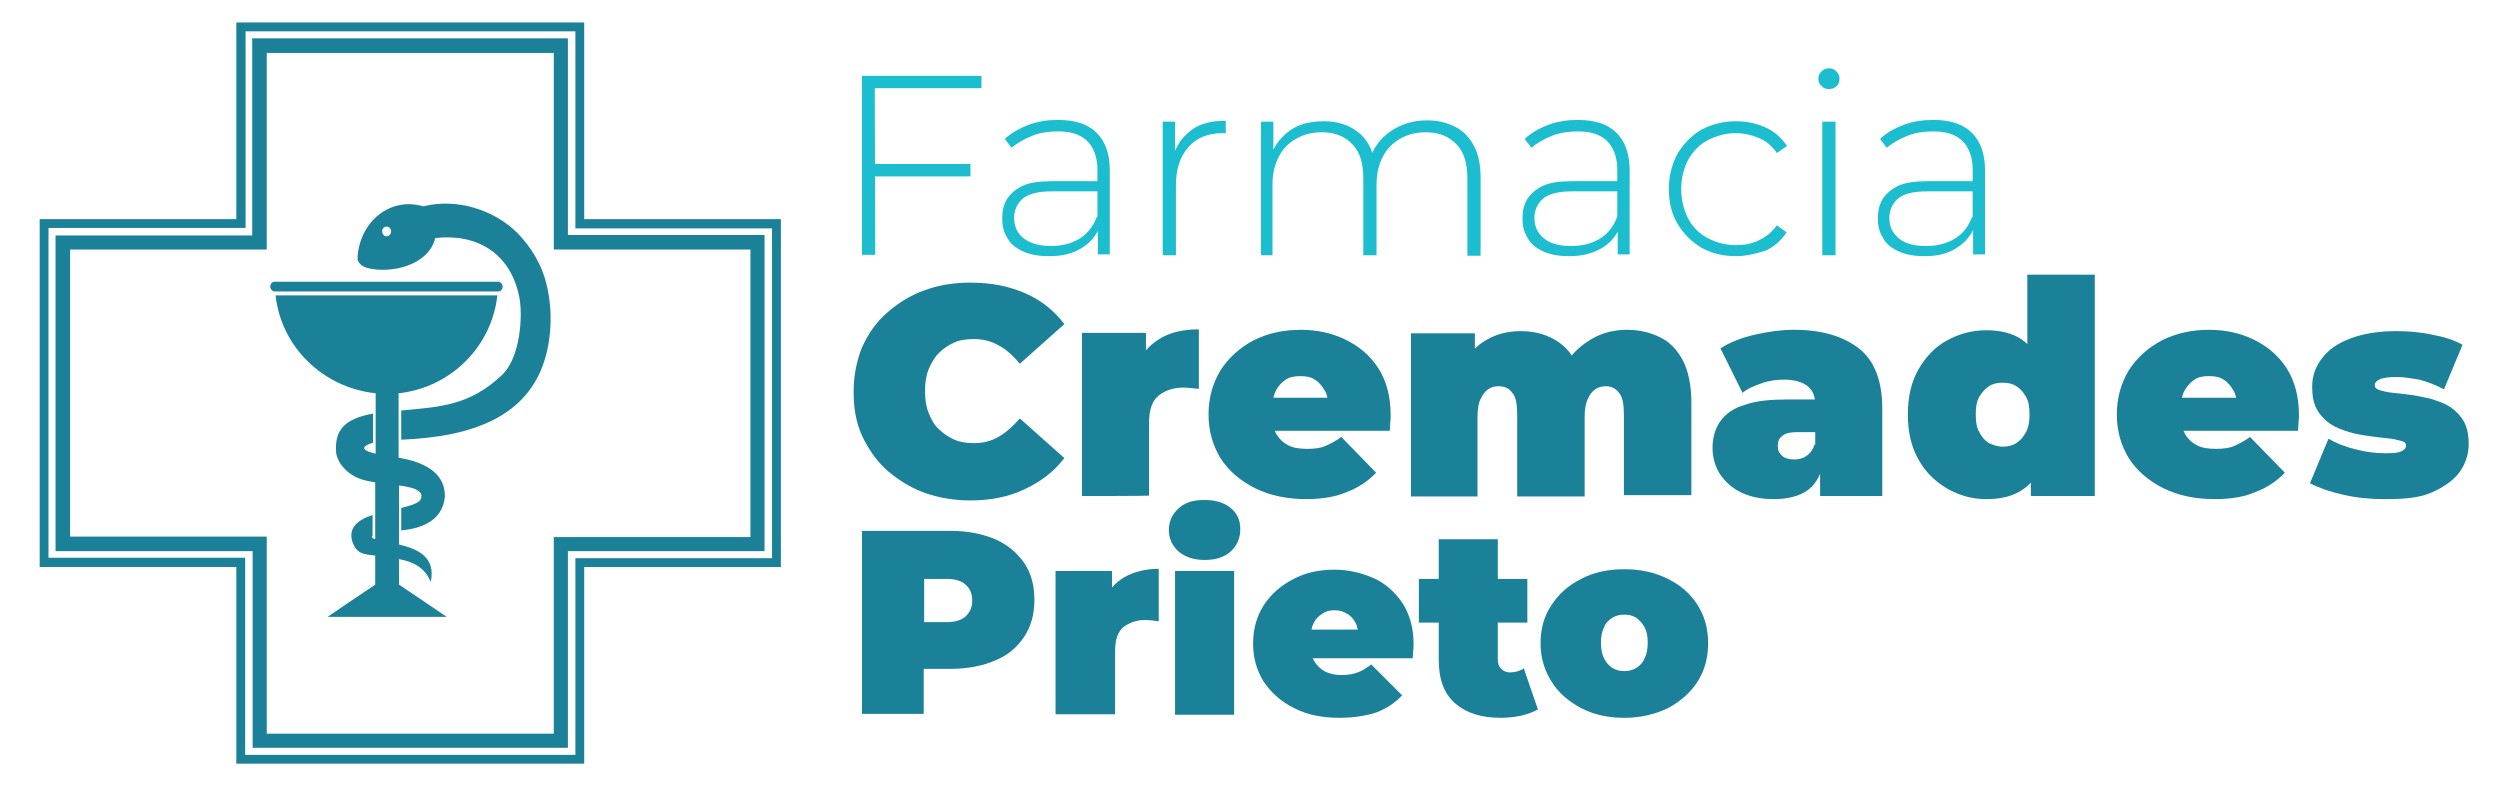 <svg xmlns="http://www.w3.org/2000/svg" xmlns:xlink="http://www.w3.org/1999/xlink" id="Capa_1" x="0px" y="0px" viewBox="0 0 567 178.3" style="enable-background:new 0 0 567 178.3;" xml:space="preserve"><style type="text/css">	.st0{fill:#1CBDCF;}	.st1{fill:#1B8199;}	.st2{fill-rule:evenodd;clip-rule:evenodd;fill:#1B8199;}</style><g>	<g>		<path class="st0" d="M198.5,57.8h-3V17.2h27.1V20h-24.2L198.5,57.8L198.5,57.8z M198.1,37.2h22V40h-22V37.2z"></path>		<path class="st0" d="M238,58.1c-2.3,0-4.2-0.3-5.8-1c-1.6-0.7-3-1.7-3.7-3.1c-0.9-1.4-1.2-2.8-1.2-4.5c0-1.6,0.3-3,1-4.2   c0.7-1.2,1.9-2.3,3.5-3.1c1.7-0.8,3.9-1.1,6.7-1.1h11.1v2.3h-11.1c-3.2,0-5.3,0.6-6.6,1.7c-1.2,1.1-1.9,2.6-1.9,4.3   c0,1.9,0.7,3.5,2.2,4.7c1.5,1.1,3.5,1.7,6.2,1.7c2.5,0,4.7-0.6,6.5-1.7c1.7-1.1,3.1-2.8,3.9-5l0.8,1.9c-0.8,2.2-2.2,4-4.2,5.2   C243.6,57.4,241.1,58.1,238,58.1z M249,57.8v-6.9l-0.1-1V38.5c0-2.8-0.8-5-2.3-6.5s-3.7-2.2-6.7-2.2c-2,0-4.1,0.3-5.8,1   c-1.8,0.7-3.3,1.6-4.7,2.7l-1.5-2c1.5-1.4,3.3-2.4,5.4-3.2c2.2-0.8,4.3-1.1,6.7-1.1c3.7,0,6.6,0.9,8.6,2.8s3.1,4.8,3.1,8.5v19.2   H249z"></path>		<path class="st0" d="M263.7,57.8V27.6h2.8v8.3l-0.3-0.9c0.8-2.4,2.3-4.3,4.3-5.7c2-1.4,4.5-1.9,7.5-1.9v2.8c-0.1,0-0.2,0-0.3,0   c-0.1,0-0.2,0-0.3,0c-3.4,0-6,1-7.9,3.2c-1.9,2.2-2.8,5-2.8,8.7v15.8h-2.8V57.8z"></path>		<path class="st0" d="M323.7,27.3c2.4,0,4.5,0.5,6.4,1.5c1.8,0.9,3.2,2.4,4.2,4.3c1,1.9,1.5,4.3,1.5,7.2V58h-3V40.4   c0-3.4-0.8-6-2.5-7.7c-1.7-1.8-4-2.7-6.9-2.7c-2.3,0-4.2,0.5-5.9,1.5c-1.7,1-3,2.3-3.9,4.1c-0.9,1.7-1.4,3.9-1.4,6.2v16.1h-3V40.4   c0-3.4-0.8-6-2.5-7.7c-1.7-1.8-4-2.7-6.9-2.7c-2.3,0-4.2,0.5-5.9,1.5c-1.7,1-3,2.3-3.9,4.1c-0.9,1.7-1.4,3.9-1.4,6.2v16.1H286   V27.6h2.8V36l-0.5-0.9c0.9-2.4,2.4-4.2,4.4-5.6s4.7-2,7.5-2c3.1,0,5.6,0.8,7.6,2.3c2,1.5,3.4,3.7,3.9,6.8l-1-0.5   c0.8-2.6,2.4-4.7,4.5-6.2C317.8,28.1,320.5,27.3,323.7,27.3z"></path>		<path class="st0" d="M356,58.1c-2.3,0-4.2-0.3-5.8-1c-1.6-0.7-3-1.7-3.7-3.1c-0.9-1.4-1.2-2.8-1.2-4.5c0-1.6,0.3-3,1-4.2   c0.7-1.2,1.9-2.3,3.5-3.1c1.7-0.8,3.9-1.1,6.7-1.1h11.1v2.3h-11.1c-3.2,0-5.3,0.6-6.6,1.7c-1.2,1.1-1.9,2.6-1.9,4.3   c0,1.9,0.7,3.5,2.2,4.7s3.5,1.7,6.2,1.7c2.5,0,4.7-0.6,6.5-1.7c1.8-1.1,3.1-2.8,3.9-5l0.8,1.9c-0.8,2.2-2.2,4-4.2,5.2   C361.4,57.4,358.9,58.1,356,58.1z M366.9,57.8v-6.9l-0.1-1V38.5c0-2.8-0.8-5-2.3-6.5s-3.7-2.2-6.7-2.2c-2,0-4.1,0.3-5.8,1   c-1.8,0.7-3.3,1.6-4.7,2.7l-1.5-2c1.5-1.4,3.3-2.4,5.4-3.2c2.2-0.8,4.3-1.1,6.7-1.1c3.7,0,6.6,0.9,8.6,2.8c2,1.9,3.1,4.8,3.1,8.5   v19.2H366.9z"></path>		<path class="st0" d="M393.7,58.1c-3,0-5.6-0.7-7.8-1.9c-2.3-1.4-4.1-3.2-5.4-5.4c-1.4-2.3-2-5-2-7.9c0-3.1,0.7-5.7,2-8.1   c1.4-2.3,3.2-4.1,5.4-5.4c2.3-1.2,4.9-1.9,7.8-1.9c2.4,0,4.7,0.5,6.7,1.4c2,0.9,3.6,2.3,4.9,4.2l-2.3,1.6   c-1.1-1.6-2.4-2.7-4.1-3.4c-1.6-0.7-3.4-1.1-5.2-1.1c-2.4,0-4.4,0.6-6.4,1.6c-1.9,1-3.3,2.5-4.4,4.4c-1,1.9-1.6,4.2-1.6,6.7   c0,2.5,0.6,4.8,1.6,6.7s2.5,3.4,4.4,4.4s4,1.6,6.4,1.6c1.9,0,3.6-0.3,5.2-1.1c1.6-0.7,3-1.9,4.1-3.4l2.2,1.6   c-1.2,1.8-2.8,3.3-4.9,4.2C398.3,57.5,396,58.1,393.7,58.1z"></path>		<path class="st0" d="M414.8,20.2c-0.7,0-1.2-0.2-1.7-0.7c-0.5-0.5-0.7-1-0.7-1.6c0-0.7,0.2-1.2,0.7-1.7c0.5-0.5,1-0.7,1.7-0.7   s1.2,0.2,1.7,0.7c0.5,0.5,0.7,1,0.7,1.7c0,0.7-0.2,1.2-0.7,1.7C416,20,415.5,20.2,414.8,20.2z M413.3,57.8V27.6h3v30.3h-3V57.8z"></path>		<path class="st0" d="M436.6,58.1c-2.3,0-4.2-0.3-5.8-1c-1.6-0.7-3-1.7-3.7-3.1c-0.9-1.4-1.2-2.8-1.2-4.5c0-1.6,0.3-3,1-4.2   c0.7-1.2,1.9-2.3,3.5-3.1c1.7-0.8,3.9-1.1,6.7-1.1h11.1v2.3H437c-3.2,0-5.3,0.6-6.6,1.7c-1.2,1.1-1.9,2.6-1.9,4.3   c0,1.9,0.7,3.5,2.2,4.7s3.5,1.7,6.2,1.7c2.5,0,4.7-0.6,6.5-1.7c1.8-1.1,3.1-2.8,3.9-5L448,51c-0.8,2.2-2.2,4-4.2,5.2   C442.1,57.4,439.6,58.1,436.6,58.1z M447.5,57.8v-6.9l-0.1-1V38.5c0-2.8-0.8-5-2.3-6.5s-3.7-2.2-6.7-2.2c-2,0-4.1,0.3-5.8,1   c-1.8,0.7-3.3,1.6-4.7,2.7l-1.5-2c1.5-1.4,3.3-2.4,5.4-3.2c2.2-0.8,4.3-1.1,6.7-1.1c3.7,0,6.6,0.9,8.6,2.8c2,1.9,3.1,4.8,3.1,8.5   v19.2H447.5z"></path>		<path class="st1" d="M220.1,113.5c-3.7,0-7.3-0.6-10.6-1.8c-3.2-1.2-6-3-8.4-5.1c-2.4-2.2-4.2-4.8-5.6-7.8   c-1.4-3.1-1.9-6.4-1.9-10c0-3.6,0.7-7,1.9-10c1.4-3.1,3.2-5.7,5.6-7.8s5.1-3.9,8.4-5.1c3.2-1.2,6.7-1.8,10.6-1.8   c4.7,0,8.7,0.8,12.4,2.4s6.6,4,8.9,7l-10.1,9c-1.4-1.7-3-3.2-4.7-4.1c-1.7-1-3.6-1.5-5.7-1.5c-1.7,0-3.2,0.2-4.5,0.8   c-1.4,0.6-2.5,1.4-3.5,2.4c-1,1-1.7,2.3-2.3,3.7c-0.6,1.5-0.8,3.1-0.8,4.9s0.2,3.4,0.8,4.9c0.6,1.5,1.2,2.7,2.3,3.7   c1,1,2.2,1.8,3.5,2.4c1.4,0.6,2.8,0.8,4.5,0.8c2.2,0,4-0.5,5.7-1.5s3.2-2.4,4.7-4.1l10.1,9c-2.4,3.1-5.3,5.3-8.9,7   C228.8,112.7,224.6,113.5,220.1,113.5z"></path>		<path class="st1" d="M245.4,112.5v-37h14.5v11.1l-2.4-3.2c1.1-2.8,3-5,5.4-6.5s5.4-2.2,9-2.2v13.5c-0.7-0.1-1.2-0.1-1.8-0.2   c-0.6,0-1-0.1-1.6-0.1c-2.3,0-4.2,0.6-5.7,1.8c-1.5,1.2-2.2,3.3-2.2,6.2v16.5C260.7,112.5,245.4,112.5,245.4,112.5z"></path>		<path class="st1" d="M296.4,113.2c-4.5,0-8.4-0.8-11.8-2.5c-3.4-1.7-6-4-7.8-6.8c-1.8-3-2.7-6.2-2.7-9.9c0-3.7,0.9-7,2.7-10   c1.8-2.8,4.3-5.1,7.5-6.8c3.2-1.6,6.7-2.4,10.7-2.4c3.6,0,7,0.7,10.1,2.2c3.1,1.5,5.6,3.6,7.5,6.5c1.8,2.8,2.8,6.4,2.8,10.6   c0,0.6,0,1.1-0.1,1.8c0,0.7-0.1,1.2-0.1,1.8h-28.5v-7.5h20.3l-5.8,1.9c0-1.5-0.2-2.7-0.8-3.6c-0.6-1-1.2-1.8-2.2-2.4   c-0.9-0.6-1.9-0.8-3.3-0.8c-1.2,0-2.4,0.2-3.3,0.8c-0.9,0.6-1.6,1.4-2.2,2.4c-0.5,1-0.8,2.3-0.8,3.6v2.3c0,1.6,0.3,3,0.9,4.1   c0.7,1.1,1.5,1.9,2.7,2.5c1.1,0.6,2.6,0.8,4.3,0.8s3.2-0.2,4.2-0.7c1.1-0.5,2.3-1.1,3.5-2l7.9,8.1c-1.8,1.9-4,3.4-6.7,4.4   C303.2,112.6,300,113.2,296.4,113.2z"></path>		<path class="st1" d="M369,74.8c2.8,0,5.3,0.6,7.5,1.7c2.3,1.1,4,3,5.2,5.3s1.9,5.6,1.9,9.4v21.1h-15.3V94c0-2.3-0.3-4-1.1-4.9   c-0.8-1-1.7-1.5-3-1.5c-0.9,0-1.7,0.2-2.4,0.7c-0.7,0.5-1.2,1.1-1.7,2.2s-0.7,2.3-0.7,4v18.1h-15.3V94c0-2.3-0.3-4-1.1-4.9   c-0.7-1-1.7-1.5-3.1-1.5c-0.9,0-1.7,0.2-2.4,0.7c-0.7,0.5-1.2,1.1-1.7,2.2c-0.5,1-0.7,2.3-0.7,4v18.1h-15.1v-37h14.5v10.7l-3-3   c1.4-2.8,3.3-4.9,5.6-6.2c2.4-1.4,5-2,7.8-2c3.3,0,6.1,0.8,8.6,2.5c2.5,1.7,4.2,4.3,5,8.1l-4.7-0.8c1.4-3.1,3.3-5.4,5.9-7.2   C362.5,75.7,365.6,74.8,369,74.8z"></path>		<path class="st1" d="M402.3,113.2c-3.1,0-5.6-0.6-7.6-1.6c-2-1-3.5-2.4-4.7-4.2c-1-1.7-1.6-3.6-1.6-5.8c0-2.4,0.6-4.4,1.8-6.1   c1.2-1.7,3.1-3,5.6-3.7c2.5-0.9,5.7-1.2,9.5-1.2h7.7v7.4h-5.2c-1.6,0-2.8,0.2-3.5,0.8c-0.8,0.6-1.1,1.2-1.1,2.4   c0,0.9,0.3,1.6,1,2.2c0.7,0.6,1.6,0.8,2.7,0.8c1,0,2-0.2,2.8-0.8c0.9-0.6,1.5-1.5,1.9-2.7l1.9,4.5c-0.6,2.7-1.8,4.8-3.7,6.1   C408.1,112.5,405.5,113.2,402.3,113.2z M412.8,112.5v-6.6l-1.1-1.7V91.7c0-1.8-0.6-3.2-1.7-4.1c-1.1-0.9-3-1.5-5.3-1.5   c-1.7,0-3.4,0.2-5.1,0.8s-3.2,1.2-4.4,2.2L390.2,79c2.2-1.4,4.8-2.4,7.8-3.1c3.1-0.7,6-1.1,8.9-1.1c6.4,0,11.2,1.5,14.8,4.3   c3.5,2.8,5.2,7.4,5.2,13.5v19.9H412.8z"></path>		<path class="st1" d="M450.5,113.2c-3.2,0-6.1-0.8-8.9-2.4c-2.7-1.6-4.9-3.7-6.5-6.6c-1.6-2.8-2.4-6.2-2.4-10.2   c0-4,0.8-7.4,2.4-10.2c1.6-2.8,3.7-5.1,6.5-6.6c2.7-1.5,5.7-2.3,8.9-2.3c3.3,0,5.9,0.7,7.9,2c2,1.4,3.6,3.5,4.7,6.2   c1,2.8,1.5,6.5,1.5,10.8c0,4.4-0.5,8.1-1.4,10.9c-0.9,2.8-2.4,4.9-4.4,6.2C456.7,112.5,453.9,113.2,450.5,113.2z M454.2,101.3   c1.1,0,2.2-0.2,3.1-0.8c0.9-0.6,1.6-1.4,2.2-2.5c0.6-1.1,0.8-2.5,0.8-4c0-1.6-0.2-3-0.8-4s-1.2-1.8-2.2-2.4   c-0.9-0.6-1.9-0.8-3.1-0.8s-2.2,0.2-3.1,0.8c-0.9,0.6-1.6,1.4-2.2,2.4s-0.8,2.4-0.8,4c0,1.6,0.2,3,0.8,4c0.6,1.1,1.2,1.9,2.2,2.5   C452,100.9,453,101.3,454.2,101.3z M460.6,112.5v-5L460.5,94l-0.7-13.5V62.3h15.3v50.2H460.6z"></path>		<path class="st1" d="M502.4,113.2c-4.5,0-8.4-0.8-11.8-2.5c-3.4-1.7-6-4-7.8-6.8c-1.8-3-2.7-6.2-2.7-9.9c0-3.7,0.9-7,2.7-10   c1.8-2.8,4.3-5.1,7.5-6.8c3.2-1.6,6.7-2.4,10.7-2.4c3.6,0,7,0.7,10.1,2.2c3.1,1.5,5.6,3.6,7.5,6.5c1.8,2.8,2.8,6.4,2.8,10.6   c0,0.6,0,1.1-0.1,1.8c0,0.7-0.1,1.2-0.1,1.8h-28.5v-7.5h20.4l-5.8,1.9c0-1.5-0.2-2.7-0.8-3.6c-0.6-1-1.2-1.8-2.2-2.4   c-0.9-0.6-1.9-0.8-3.3-0.8s-2.4,0.2-3.3,0.8c-0.9,0.6-1.6,1.4-2.2,2.4s-0.8,2.3-0.8,3.6v2.3c0,1.6,0.3,3,0.9,4.1   c0.7,1.1,1.5,1.9,2.7,2.5c1.1,0.6,2.6,0.8,4.3,0.8s3.2-0.2,4.2-0.7c1.1-0.5,2.3-1.1,3.5-2l7.9,8.1c-1.8,1.9-4,3.4-6.7,4.4   C509.3,112.6,506.2,113.2,502.4,113.2z"></path>		<path class="st1" d="M540.7,113.2c-3.2,0-6.2-0.3-9.3-1c-3.1-0.7-5.6-1.6-7.5-2.6l4.2-10.1c1.7,1,3.7,1.8,6.1,2.4   c2.3,0.6,4.5,0.9,6.8,0.9c1.8,0,3.1-0.1,3.7-0.5c0.7-0.3,1-0.8,1-1.2c0-0.6-0.3-0.9-1.1-1.1c-0.8-0.2-1.8-0.5-3.1-0.6   c-1.2-0.1-2.6-0.3-4.2-0.5c-1.5-0.2-3.1-0.5-4.5-0.9c-1.6-0.5-3-1-4.2-1.8s-2.3-1.9-3.1-3.3c-0.8-1.4-1.1-3.2-1.1-5.2   c0-2.4,0.7-4.4,2.2-6.4s3.5-3.4,6.4-4.5c2.8-1.1,6.4-1.7,10.4-1.7c2.7,0,5.4,0.2,8.2,0.8c2.7,0.5,5,1.2,6.9,2.3l-4.2,10.1   c-1.9-1-3.7-1.7-5.6-2.2c-1.8-0.3-3.5-0.6-5.1-0.6c-1.9,0-3.3,0.2-4,0.6c-0.7,0.3-1,0.8-1,1.2c0,0.6,0.3,0.9,1.1,1.2   c0.8,0.2,1.8,0.5,3.1,0.6c1.2,0.1,2.6,0.3,4.2,0.5c1.5,0.2,3.1,0.6,4.5,0.9c1.5,0.5,3,1,4.2,1.8s2.3,1.9,3.1,3.3   c0.8,1.4,1.1,3.2,1.1,5.2c0,2.2-0.7,4.3-2,6.2c-1.4,1.9-3.5,3.4-6.4,4.7S544.9,113.2,540.7,113.2z"></path>		<path class="st1" d="M195.5,162.1v-41.7h20.1c3.9,0,7.3,0.7,10.1,1.9c2.8,1.2,5,3.1,6.6,5.4c1.6,2.4,2.3,5.1,2.3,8.4   c0,3.3-0.8,6-2.3,8.3c-1.6,2.4-3.7,4.2-6.6,5.4c-2.8,1.2-6.2,1.9-10.1,1.9h-12.3l6.2-6v16.2H195.5z M209.6,147.5l-6.2-6.4h11.4   c1.9,0,3.4-0.5,4.3-1.4s1.4-2,1.4-3.5c0-1.5-0.5-2.7-1.4-3.5c-0.9-0.9-2.4-1.4-4.3-1.4h-11.4l6.2-6.4V147.5z"></path>		<path class="st1" d="M239.4,162.1v-32.6h12.8v9.9l-2-2.8c1-2.5,2.6-4.4,4.8-5.7c2.2-1.2,4.8-1.9,7.8-1.9v11.9   c-0.6-0.1-1.1-0.1-1.6-0.2c-0.5,0-0.9-0.1-1.4-0.1c-2,0-3.6,0.6-5,1.6c-1.2,1-1.9,2.8-1.9,5.4V162h-13.5V162.1z"></path>		<path class="st1" d="M273.2,127c-2.5,0-4.4-0.7-5.9-1.9c-1.5-1.4-2.2-3-2.2-4.9c0-1.9,0.7-3.5,2.2-4.9c1.5-1.4,3.4-1.9,5.9-1.9   c2.5,0,4.4,0.6,5.9,1.8c1.5,1.2,2.2,2.8,2.2,4.8c0,2-0.7,3.7-2.2,5.1C277.6,126.4,275.7,127,273.2,127z M266.5,162.1v-32.6h13.4   v32.6H266.5z"></path>		<path class="st1" d="M303.8,162.8c-4,0-7.4-0.7-10.3-2.2c-3-1.5-5.2-3.5-6.9-6c-1.6-2.6-2.4-5.4-2.4-8.6c0-3.3,0.8-6.2,2.4-8.7   c1.6-2.5,3.9-4.5,6.6-5.9c2.8-1.5,5.9-2.2,9.4-2.2c3.2,0,6.1,0.7,8.9,1.9c2.7,1.2,4.9,3.2,6.6,5.7c1.6,2.5,2.5,5.6,2.5,9.3   c0,0.5,0,1-0.1,1.6c0,0.6-0.1,1.1-0.1,1.6h-25.1v-6.5h17.9l-5.1,1.7c0-1.2-0.2-2.4-0.7-3.3c-0.5-0.9-1.1-1.6-1.9-2   c-0.8-0.5-1.7-0.8-2.8-0.8s-2,0.2-2.8,0.8c-0.8,0.5-1.5,1.1-1.9,2c-0.5,0.9-0.7,1.9-0.7,3.3v2c0,1.4,0.2,2.6,0.8,3.5   c0.6,1,1.4,1.7,2.4,2.3c1,0.5,2.3,0.8,3.7,0.8c1.5,0,2.7-0.2,3.7-0.6c1-0.3,2-1,3.1-1.8l7,7c-1.6,1.7-3.5,3-5.9,3.9   C309.9,162.3,307.1,162.8,303.8,162.8z"></path>		<path class="st1" d="M321.8,141.2v-9.9h24.6v9.9H321.8z M340.4,162.8c-4.5,0-7.9-1.1-10.4-3.3c-2.5-2.2-3.7-5.4-3.7-10v-27.2h13.4   v27.1c0,1,0.2,1.8,0.8,2.3c0.6,0.6,1.2,0.8,2,0.8c1.1,0,2.2-0.3,3.1-0.9l3.2,9.3c-1,0.6-2.3,1-3.7,1.4   C343.6,162.6,342,162.8,340.4,162.8z"></path>		<path class="st1" d="M368.4,162.8c-3.7,0-6.9-0.7-9.8-2.2c-2.8-1.5-5.1-3.4-6.7-6c-1.6-2.5-2.5-5.4-2.5-8.7c0-3.3,0.8-6.2,2.5-8.7   c1.6-2.5,3.9-4.5,6.7-5.9c2.8-1.5,6.1-2.2,9.8-2.2c3.7,0,6.9,0.7,9.9,2.2c3,1.5,5.1,3.4,6.7,5.9c1.6,2.5,2.4,5.4,2.4,8.7   c0,3.3-0.8,6.2-2.4,8.7c-1.6,2.5-3.9,4.5-6.7,6C375.4,162,372.1,162.8,368.4,162.8z M368.4,152.2c1,0,1.9-0.2,2.7-0.7   s1.5-1.2,1.9-2.2c0.5-1,0.7-2.2,0.7-3.5c0-1.5-0.2-2.6-0.7-3.5c-0.5-0.9-1.1-1.6-1.9-2.2c-0.8-0.5-1.7-0.7-2.7-0.7   c-1,0-1.9,0.2-2.7,0.7c-0.8,0.5-1.5,1.1-1.9,2.2c-0.5,0.9-0.7,2.2-0.7,3.5s0.2,2.6,0.7,3.5c0.5,1,1.1,1.7,1.9,2.2   C366.5,152,367.4,152.2,368.4,152.2z"></path>	</g></g><g>	<path class="st2" d="M82.4,60.4c0.3,0.1,0.6,0.3,1,0.4c5.1,1.3,13.8-0.5,15.3-6.8c9.2-1.1,17.1,3.2,19.1,13.5l0,0  c0.8,4.2,0.2,13.6-3.9,17.5c-7.3,7-14.2,7.3-22.9,8.1v6.6c0.2,0,0.3,0,0.5,0c15-0.7,30.8-4.8,33.1-23.1c0.6-4.4,0.2-8.8-0.7-12.3  c-1.1-4.5-3.6-8.4-6.4-11.3c-5.4-5.5-14-8.1-21.5-6.2c-7.4-2.2-14.3,3.3-14.9,11.4c0,0.2,0,0.5,0,0.7  C81.2,59.4,81.9,60.2,82.4,60.4z M90.4,89.2v14.6c7.1,1.2,10.6,4.2,10.5,8.9c-0.5,4.5-3.8,7-9.9,7.6v-5.1c2.3-0.6,4.1-1.1,4.5-2.1  c0.1-0.4,0.2-1-0.3-1.5c-0.9-0.9-2.6-1.2-4.7-1.5v13.4c4.2,1,8.4,2.8,7.2,8.5c-1.4-3.4-4.1-4.6-7.2-5.2v5.8l6.1,4.1l4.7,3.2h-27  l4.7-3.2l6.1-4.1v-6.6c-2.7-0.3-4.1-0.4-5.1-2.9c-1.2-3.4,1.2-5.2,4.5-6.3v4.7c-0.3,0.3-0.2,0.5,0.6,0.8v-12.9  c-2-0.3-4-0.8-5.4-1.8c-1.9-1.2-3.4-3.3-3.5-5.3c-0.2-4.7,1.8-7.3,8.4-8.5v6.6c-0.2,0.1-0.4,0.1-0.6,0.2c-2.2,0.8-1.8,1.6,1.2,2.3  V89.2C73.2,87.9,63.8,78.7,62.5,67h50.3C111.5,78.7,102.2,87.9,90.4,89.2L90.4,89.2z M62.4,66.1h-0.1c-0.5,0-1-0.5-1-1.1v0  c0-0.6,0.4-1.1,1-1.1H113c0.5,0,1,0.5,1,1.1v0c0,0.6-0.4,1.1-1,1.1h-0.1H62.4L62.4,66.1z M87.7,51.4c0.6,0,1,0.5,1,1.1  c0,0.6-0.5,1.1-1,1.1c-0.6,0-1-0.5-1-1.1C86.6,51.9,87.1,51.4,87.7,51.4z"></path>	<g>		<path class="st1" d="M128.9,169.6H57.3V125H12.6V53.4h44.6V8.7h71.6v44.6h44.6V125h-44.6V169.6z M60.5,166.4h65.1v-44.6h44.6V56.6   h-44.6V12H60.5v44.6H15.9v65.1h44.6V166.4z"></path>	</g>	<g>		<path class="st1" d="M132.5,173.2H53.6v-44.6H9V49.7h44.6V5.1h78.9v44.6h44.6v78.9h-44.6V173.2z M55.7,171.2h74.8v-44.6h44.6V51.8   h-44.6V7.1H55.7v44.6H11v74.8h44.6V171.2z"></path>	</g></g></svg>